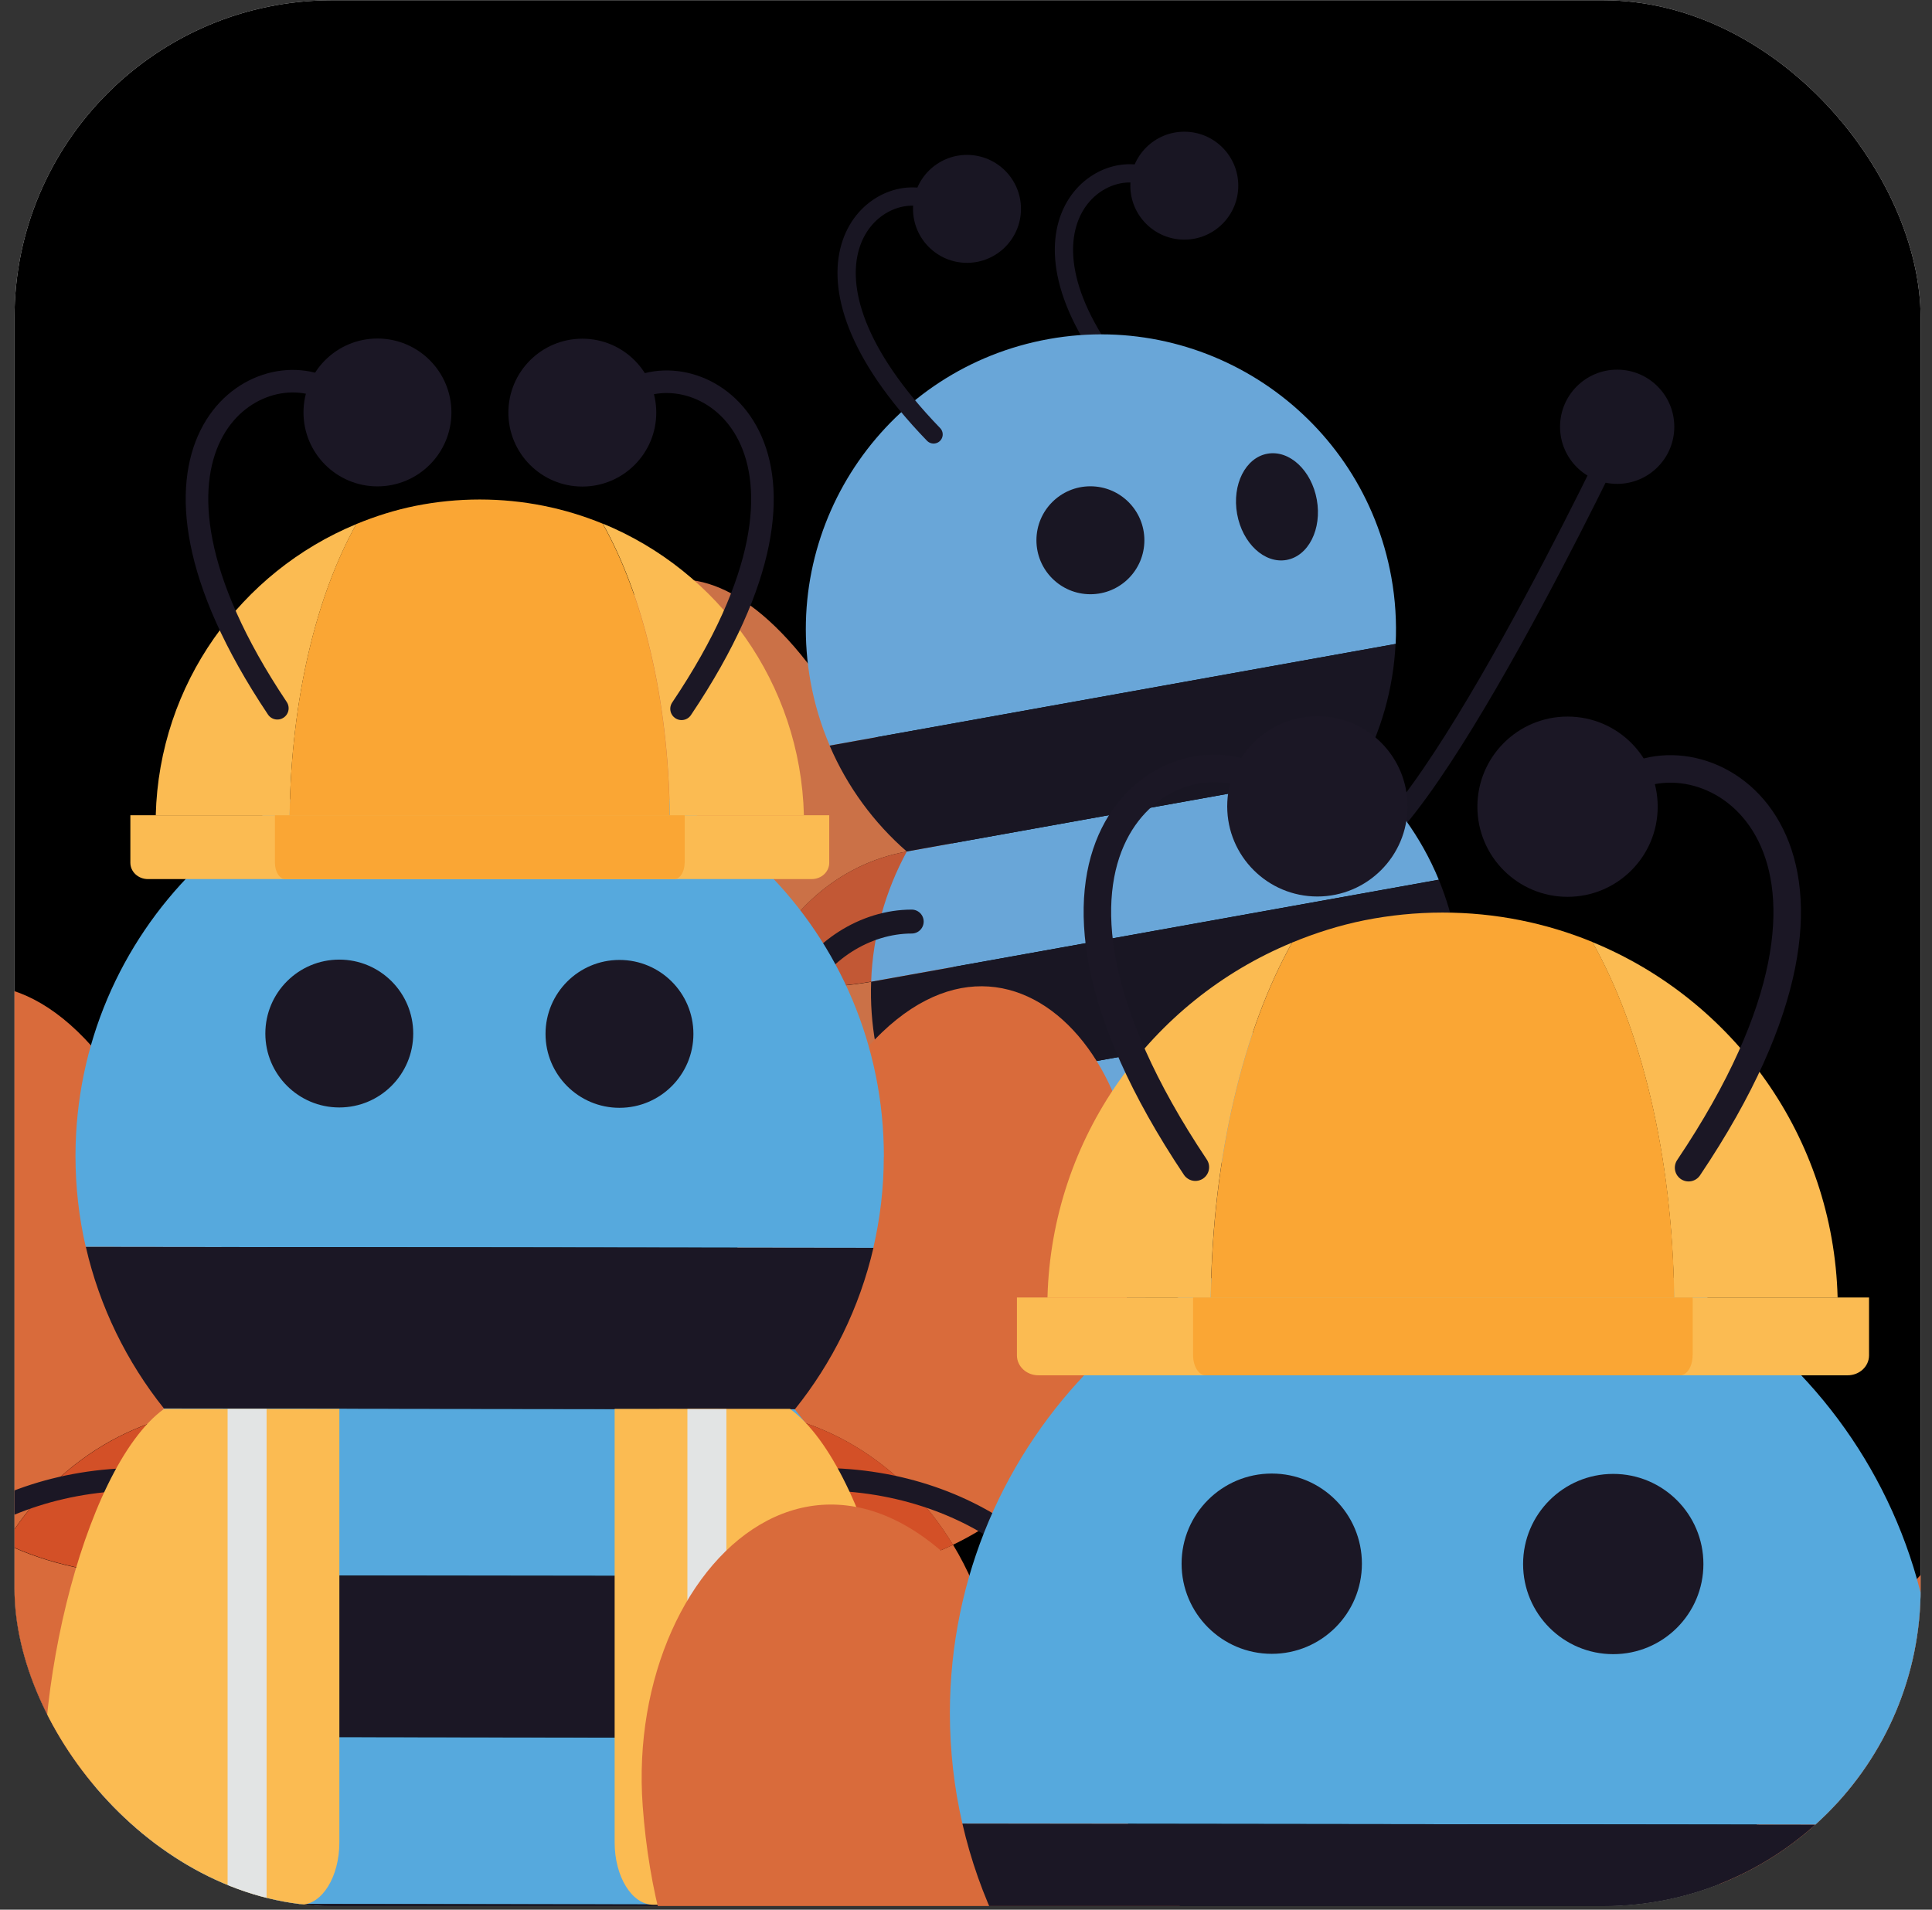 <svg width="88" height="87" viewBox="0 0 88 87" fill="none" xmlns="http://www.w3.org/2000/svg">
<rect x="0" y="0" width="88" height="87" fill="#333333" stroke="none"/>
<g clip-path="url(#clip0_1387_42053)">
<rect x="0.66" y="0.012" width="86.822" height="86.822" rx="14.47" fill="white"/>
<rect x="0.66" y="0.012" width="86.822" height="86.822" fill="black" style="mix-blend-mode:saturation"/>
<path d="M61.315 39.12C64.647 38.973 73.816 19.58 73.816 19.58" stroke="#191623" stroke-width="0.881" stroke-linecap="round" stroke-linejoin="round"/>
<path d="M39.673 44.728C37.762 45.072 36.06 44.993 34.558 44.581C33.888 46.322 33.671 48.305 34.035 50.334C35.938 53.209 42.286 56.041 45.992 50.362L42.054 40.664L39.672 44.729L39.673 44.728Z" fill="#CB7147"/>
<path d="M41.301 38.795L42.058 40.66L43.738 37.792L36.788 30.21C30.398 21.97 25.02 28.673 26.774 35.471C27.911 39.879 30.492 43.462 34.562 44.578C35.702 41.617 38.154 39.361 41.302 38.795H41.301Z" fill="#CB7147"/>
<path d="M42.055 40.657L41.298 38.793C38.15 39.358 35.698 41.615 34.558 44.575C36.06 44.987 37.762 45.065 39.673 44.722L42.055 40.657Z" fill="#C25835"/>
<path d="M53.944 10.917C52.586 10.917 51.485 9.816 51.485 8.459C51.485 7.101 52.586 6 53.944 6C55.302 6 56.402 7.101 56.402 8.459C56.402 9.816 55.302 10.917 53.944 10.917Z" fill="#191623"/>
<path d="M52.422 18.734C45.151 11.213 49.607 7.045 52.287 8.043" stroke="#191623" stroke-width="0.832" stroke-linecap="round" stroke-linejoin="round"/>
<path d="M61.949 35.085C61.949 35.085 61.951 35.082 61.952 35.08L41.299 38.791C41.299 38.791 41.302 38.794 41.303 38.795C40.328 40.589 39.754 42.611 39.679 44.724L65.535 40.077C64.73 38.123 63.487 36.427 61.949 35.085Z" fill="#69A6D8"/>
<path d="M63.374 26.298C62.061 18.992 55.075 14.134 47.77 15.446C40.464 16.759 35.606 23.746 36.918 31.051C37.103 32.075 37.4 33.051 37.793 33.968L63.57 29.336C63.618 28.338 63.559 27.321 63.374 26.297V26.298Z" fill="#69A6D8"/>
<path d="M40.565 50.021C41.312 51.974 42.487 53.683 43.962 55.052L65.118 51.25C66.024 49.453 66.53 47.442 66.551 45.352L40.565 50.021Z" fill="#69A6D8"/>
<path d="M63.566 29.336L37.789 33.968C38.596 35.851 39.807 37.489 41.301 38.792L61.953 35.081C62.9 33.34 63.466 31.382 63.566 29.336Z" fill="#191623"/>
<path d="M66.339 42.833C66.165 41.87 65.893 40.95 65.535 40.08L39.679 44.726C39.645 45.666 39.71 46.623 39.884 47.586C40.036 48.434 40.267 49.247 40.564 50.023L66.55 45.353C66.558 44.522 66.492 43.679 66.34 42.832L66.339 42.833Z" fill="#191623"/>
<path d="M55.489 58.436C59.814 57.659 63.281 54.893 65.117 51.25L43.962 55.051C46.952 57.827 51.165 59.212 55.489 58.436Z" fill="#191623"/>
<path d="M49.666 27.072C48.309 27.072 47.208 25.971 47.208 24.613C47.208 23.255 48.309 22.154 49.666 22.154C51.024 22.154 52.125 23.255 52.125 24.613C52.125 25.971 51.024 27.072 49.666 27.072Z" fill="#191623"/>
<path d="M56.349 23.416C56.109 22.08 56.727 20.85 57.729 20.67C58.732 20.49 59.739 21.427 59.979 22.764C60.219 24.1 59.602 25.33 58.599 25.51C57.597 25.69 56.59 24.753 56.349 23.416Z" fill="#191623"/>
<path d="M44.045 11.974C42.688 11.974 41.587 10.873 41.587 9.515C41.587 8.157 42.688 7.057 44.045 7.057C45.403 7.057 46.504 8.157 46.504 9.515C46.504 10.873 45.403 11.974 44.045 11.974Z" fill="#191623"/>
<path d="M42.523 19.791C35.253 12.27 39.708 8.101 42.388 9.099" stroke="#191623" stroke-width="0.832" stroke-linecap="round" stroke-linejoin="round"/>
<path d="M53.125 58.116L50.736 60.608C49.47 61.93 47.239 61.257 46.916 59.455L46.177 55.339L51.629 54.359L53.125 58.116Z" fill="#191623"/>
<path d="M73.66 22.044C72.223 22.044 71.058 20.879 71.058 19.442C71.058 18.005 72.223 16.84 73.66 16.84C75.097 16.84 76.262 18.005 76.262 19.442C76.262 20.879 75.097 22.044 73.66 22.044Z" fill="#191623"/>
<path d="M38.293 56.923C36.516 56.923 35.075 55.482 35.075 53.705C35.075 51.927 36.516 50.486 38.293 50.486C40.071 50.486 41.512 51.927 41.512 53.705C41.512 55.482 40.071 56.923 38.293 56.923Z" fill="#191623"/>
<path d="M37.812 52.63C33.131 47.297 37.306 41.984 41.527 41.984" stroke="#191623" stroke-width="1.09" stroke-linecap="round" stroke-linejoin="round"/>
<path d="M7.101 71.771C4.441 71.771 2.165 71.247 0.241 70.327C-1.087 72.511 -1.863 75.131 -1.867 77.951C-0.003 82.292 7.861 87.656 14.242 80.908L11.297 66.875L7.097 71.771H7.101Z" fill="#D96B3B"/>
<path d="M10.735 64.174L11.299 66.871L14.263 63.414L6.742 51.498C0.138 38.833 -8.746 46.558 -8.038 56.146C-7.582 62.367 -4.978 67.823 0.238 70.319C2.494 66.607 6.35 64.162 10.73 64.171L10.735 64.174Z" fill="#D96B3B"/>
<path d="M11.299 66.866L10.735 64.17C6.354 64.166 2.498 66.606 0.242 70.318C2.166 71.238 4.442 71.762 7.102 71.762L11.303 66.866H11.299Z" fill="#D35027"/>
<path d="M36.547 71.805C39.207 71.805 41.483 71.293 43.411 70.376C44.736 72.561 45.504 75.185 45.499 78.009C43.627 82.345 35.747 87.689 29.383 80.925L32.359 66.9L36.547 71.809V71.805Z" fill="#D96B3B"/>
<path d="M32.927 64.201L32.355 66.897L29.398 63.433L36.947 51.536C43.583 38.888 52.447 46.632 51.715 56.22C51.243 62.441 48.627 67.893 43.403 70.377C41.155 66.661 37.303 64.209 32.923 64.201H32.927Z" fill="#D96B3B"/>
<path d="M32.359 66.899L32.931 64.203C37.312 64.207 41.164 66.659 43.412 70.379C41.484 71.295 39.208 71.811 36.548 71.807L32.359 66.899Z" fill="#D35027"/>
<path d="M36.201 64.202C36.201 64.202 36.201 64.202 36.205 64.198L7.464 64.162C7.464 64.162 7.464 64.162 7.468 64.166C5.716 66.346 4.448 68.93 3.832 71.762L39.818 71.806C39.21 68.974 37.95 66.386 36.201 64.202Z" fill="#56A9DD"/>
<path d="M40.259 52.702C40.271 42.534 32.039 34.282 21.87 34.27C11.702 34.258 3.45 42.49 3.438 52.658C3.438 54.082 3.598 55.471 3.906 56.803L39.779 56.847C40.087 55.514 40.255 54.126 40.255 52.702H40.259Z" fill="#56A9DD"/>
<path d="M3.734 79.125C4.266 81.941 5.43 84.529 7.087 86.733L36.528 86.769C38.188 84.569 39.36 81.981 39.9 79.169L3.734 79.125Z" fill="#56A9DD"/>
<path d="M39.784 56.849L3.91 56.805C4.538 59.541 5.774 62.045 7.466 64.165L36.208 64.201C37.908 62.085 39.148 59.585 39.784 56.849Z" fill="#1B1725"/>
<path d="M40.232 75.72C40.232 74.38 40.092 73.072 39.82 71.812L3.834 71.768C3.558 73.028 3.414 74.332 3.414 75.672C3.414 76.852 3.526 78.004 3.738 79.12L39.904 79.164C40.116 78.048 40.236 76.896 40.236 75.716L40.232 75.72Z" fill="#1B1725"/>
<path d="M21.799 94.105C27.819 94.113 33.163 91.229 36.527 86.768L7.086 86.732C10.438 91.201 15.778 94.097 21.799 94.105Z" fill="#1B1725"/>
<path d="M28.216 50.469C30.076 50.469 31.584 48.961 31.584 47.101C31.584 45.24 30.076 43.732 28.216 43.732C26.356 43.732 24.848 45.24 24.848 47.101C24.848 48.961 26.356 50.469 28.216 50.469Z" fill="#1B1725"/>
<path d="M15.454 50.453C17.314 50.453 18.822 48.945 18.822 47.085C18.822 45.225 17.314 43.717 15.454 43.717C13.594 43.717 12.086 45.225 12.086 47.085C12.086 48.945 13.594 50.453 15.454 50.453Z" fill="#1B1725"/>
<path d="M-6.648 77.955C-6.64 72.107 -0.824 67.383 6.352 67.391" stroke="#1B1725" stroke-width="1.028" stroke-linecap="round" stroke-linejoin="round"/>
<path d="M50.345 81.328C52.205 81.328 53.713 79.82 53.713 77.96C53.713 76.1 52.205 74.592 50.345 74.592C48.484 74.592 46.977 76.1 46.977 77.96C46.977 79.82 48.484 81.328 50.345 81.328Z" fill="#1B1725"/>
<path d="M50.348 77.955C50.34 72.107 44.524 67.383 37.348 67.391" stroke="#1B1725" stroke-width="1.028" stroke-linecap="round" stroke-linejoin="round"/>
<path d="M16.23 23.877C10.978 26.045 7.25 31.145 7.094 37.142H13.194C13.258 31.833 14.426 27.097 16.23 23.877Z" fill="#FBBB52"/>
<path d="M36.617 37.136C36.462 31.128 32.721 26.012 27.453 23.852C29.269 27.068 30.445 31.812 30.509 37.136H36.617Z" fill="#FBBB52"/>
<path d="M30.504 37.141C30.44 31.816 29.264 27.076 27.448 23.856C25.724 23.148 23.836 22.756 21.852 22.756C20.852 22.756 19.876 22.856 18.932 23.044C17.992 23.232 17.092 23.52 16.227 23.876C14.424 27.092 13.255 31.832 13.191 37.141H30.504Z" fill="#FAA634"/>
<path d="M31.187 37.141H5.949H5.938V39.305C5.938 39.717 6.298 40.049 6.738 40.049H36.971C37.415 40.049 37.771 39.717 37.771 39.305V37.141H31.187Z" fill="#FBBB52"/>
<path d="M31.188 39.305V37.141H12.531H12.523V39.305C12.523 39.717 12.735 40.049 12.992 40.049H30.716C30.976 40.049 31.184 39.717 31.184 39.305H31.188Z" fill="#FAA634"/>
<path d="M17.192 22.158C19.052 22.158 20.561 20.65 20.561 18.79C20.561 16.93 19.052 15.422 17.192 15.422C15.332 15.422 13.824 16.93 13.824 18.79C13.824 20.65 15.332 22.158 17.192 22.158Z" fill="#1B1725"/>
<path d="M12.633 32.266C4.668 20.354 11.688 15.821 15.057 17.822" stroke="#1B1725" stroke-width="1.028" stroke-linecap="round" stroke-linejoin="round"/>
<path d="M26.524 22.166C28.385 22.166 29.892 20.658 29.892 18.798C29.892 16.938 28.385 15.43 26.524 15.43C24.664 15.43 23.156 16.938 23.156 18.798C23.156 20.658 24.664 22.166 26.524 22.166Z" fill="#1B1725"/>
<path d="M31.044 32.291C39.041 20.399 32.029 15.851 28.652 17.843" stroke="#1B1725" stroke-width="1.028" stroke-linecap="round" stroke-linejoin="round"/>
<path d="M13.694 86.775H3.769C3.065 86.775 2.449 85.739 2.257 84.646V84.93C1.085 78.214 3.733 66.906 7.469 64.186H11.037H15.458V83.93C15.458 85.502 14.67 86.775 13.694 86.775Z" fill="#FBBB52"/>
<path d="M12.143 64.186H10.367V86.77H12.143V64.186Z" fill="#E2E4E4"/>
<path d="M29.76 86.775H39.685C40.389 86.775 41.005 85.739 41.197 84.646V84.93C42.369 78.214 39.721 66.906 35.984 64.186H32.416H27.996V83.93C27.996 85.502 28.784 86.775 29.76 86.775Z" fill="#FBBB52"/>
<path d="M31.31 86.779H33.086V64.194H31.31L31.31 86.779Z" fill="#E2E4E4"/>
<path d="M52.163 92.073L52.851 95.36L56.465 91.146L47.296 76.618C39.244 61.177 28.412 70.595 29.275 82.285C29.831 89.869 33.006 96.521 39.366 99.564C42.116 95.038 46.818 92.058 52.158 92.068L52.163 92.073Z" fill="#D96B3B"/>
<path d="M79.216 92.108L78.518 95.395L74.914 91.172L84.117 76.668C92.208 61.246 103.015 70.688 102.123 82.379C101.547 89.962 98.358 96.61 91.989 99.638C89.248 95.108 84.551 92.118 79.211 92.108H79.216Z" fill="#D96B3B"/>
<path d="M88.159 78.081C88.173 65.683 78.136 55.622 65.739 55.607C53.342 55.593 43.28 65.63 43.266 78.027C43.266 79.763 43.461 81.456 43.836 83.08L87.573 83.133C87.949 81.509 88.154 79.817 88.154 78.081H88.159Z" fill="#56A9DD"/>
<path d="M87.573 83.134L43.836 83.08C44.602 86.416 46.109 89.469 48.172 92.054L83.213 92.098C85.286 89.518 86.798 86.47 87.573 83.134Z" fill="#1B1725"/>
<path d="M73.481 75.359C75.749 75.359 77.588 73.521 77.588 71.253C77.588 68.985 75.749 67.147 73.481 67.147C71.213 67.147 69.375 68.985 69.375 71.253C69.375 73.521 71.213 75.359 73.481 75.359Z" fill="#1B1725"/>
<path d="M57.927 75.344C60.195 75.344 62.033 73.505 62.033 71.237C62.033 68.969 60.195 67.131 57.927 67.131C55.659 67.131 53.82 68.969 53.82 71.237C53.82 73.505 55.659 75.344 57.927 75.344Z" fill="#1B1725"/>
<path d="M58.85 42.943C52.447 45.587 47.901 51.805 47.711 59.116H55.148C55.226 52.644 56.651 46.869 58.85 42.943Z" fill="#FBBB52"/>
<path d="M83.701 59.113C83.51 51.787 78.95 45.55 72.527 42.916C74.742 46.837 76.175 52.621 76.253 59.113H83.701Z" fill="#FBBB52"/>
<path d="M76.26 59.112C76.182 52.621 74.748 46.841 72.534 42.915C70.432 42.052 68.13 41.574 65.711 41.574C64.492 41.574 63.302 41.696 62.151 41.925C61.005 42.155 59.907 42.506 58.854 42.94C56.654 46.861 55.23 52.64 55.152 59.112H76.26Z" fill="#FAA634"/>
<path d="M77.104 59.109H46.335H46.32V61.748C46.32 62.25 46.759 62.655 47.296 62.655H84.156C84.698 62.655 85.132 62.25 85.132 61.748V59.109H77.104Z" fill="#FBBB52"/>
<path d="M77.1 61.748V59.109H54.353H54.344V61.748C54.344 62.25 54.602 62.655 54.914 62.655H76.524C76.841 62.655 77.095 62.25 77.095 61.748H77.1Z" fill="#FAA634"/>
<path d="M60.005 40.842C62.273 40.842 64.111 39.003 64.111 36.735C64.111 34.467 62.273 32.629 60.005 32.629C57.737 32.629 55.898 34.467 55.898 36.735C55.898 39.003 57.737 40.842 60.005 40.842Z" fill="#1B1725"/>
<path d="M54.447 53.173C44.736 38.649 53.295 33.124 57.402 35.562" stroke="#1B1725" stroke-width="1.253" stroke-linecap="round" stroke-linejoin="round"/>
<path d="M71.399 40.857C73.667 40.857 75.506 39.019 75.506 36.751C75.506 34.483 73.667 32.645 71.399 32.645C69.132 32.645 67.293 34.483 67.293 36.751C67.293 39.019 69.132 40.857 71.399 40.857Z" fill="#1B1725"/>
<path d="M76.913 53.197C86.662 38.697 78.112 33.152 73.996 35.581" stroke="#1B1725" stroke-width="1.253" stroke-linecap="round" stroke-linejoin="round"/>
</g>
<defs>
<clipPath id="clip0_1387_42053">
<rect x="0.66" y="0.012" width="86.822" height="86.822" rx="14.47" fill="white"/>
</clipPath>
</defs>
</svg>
